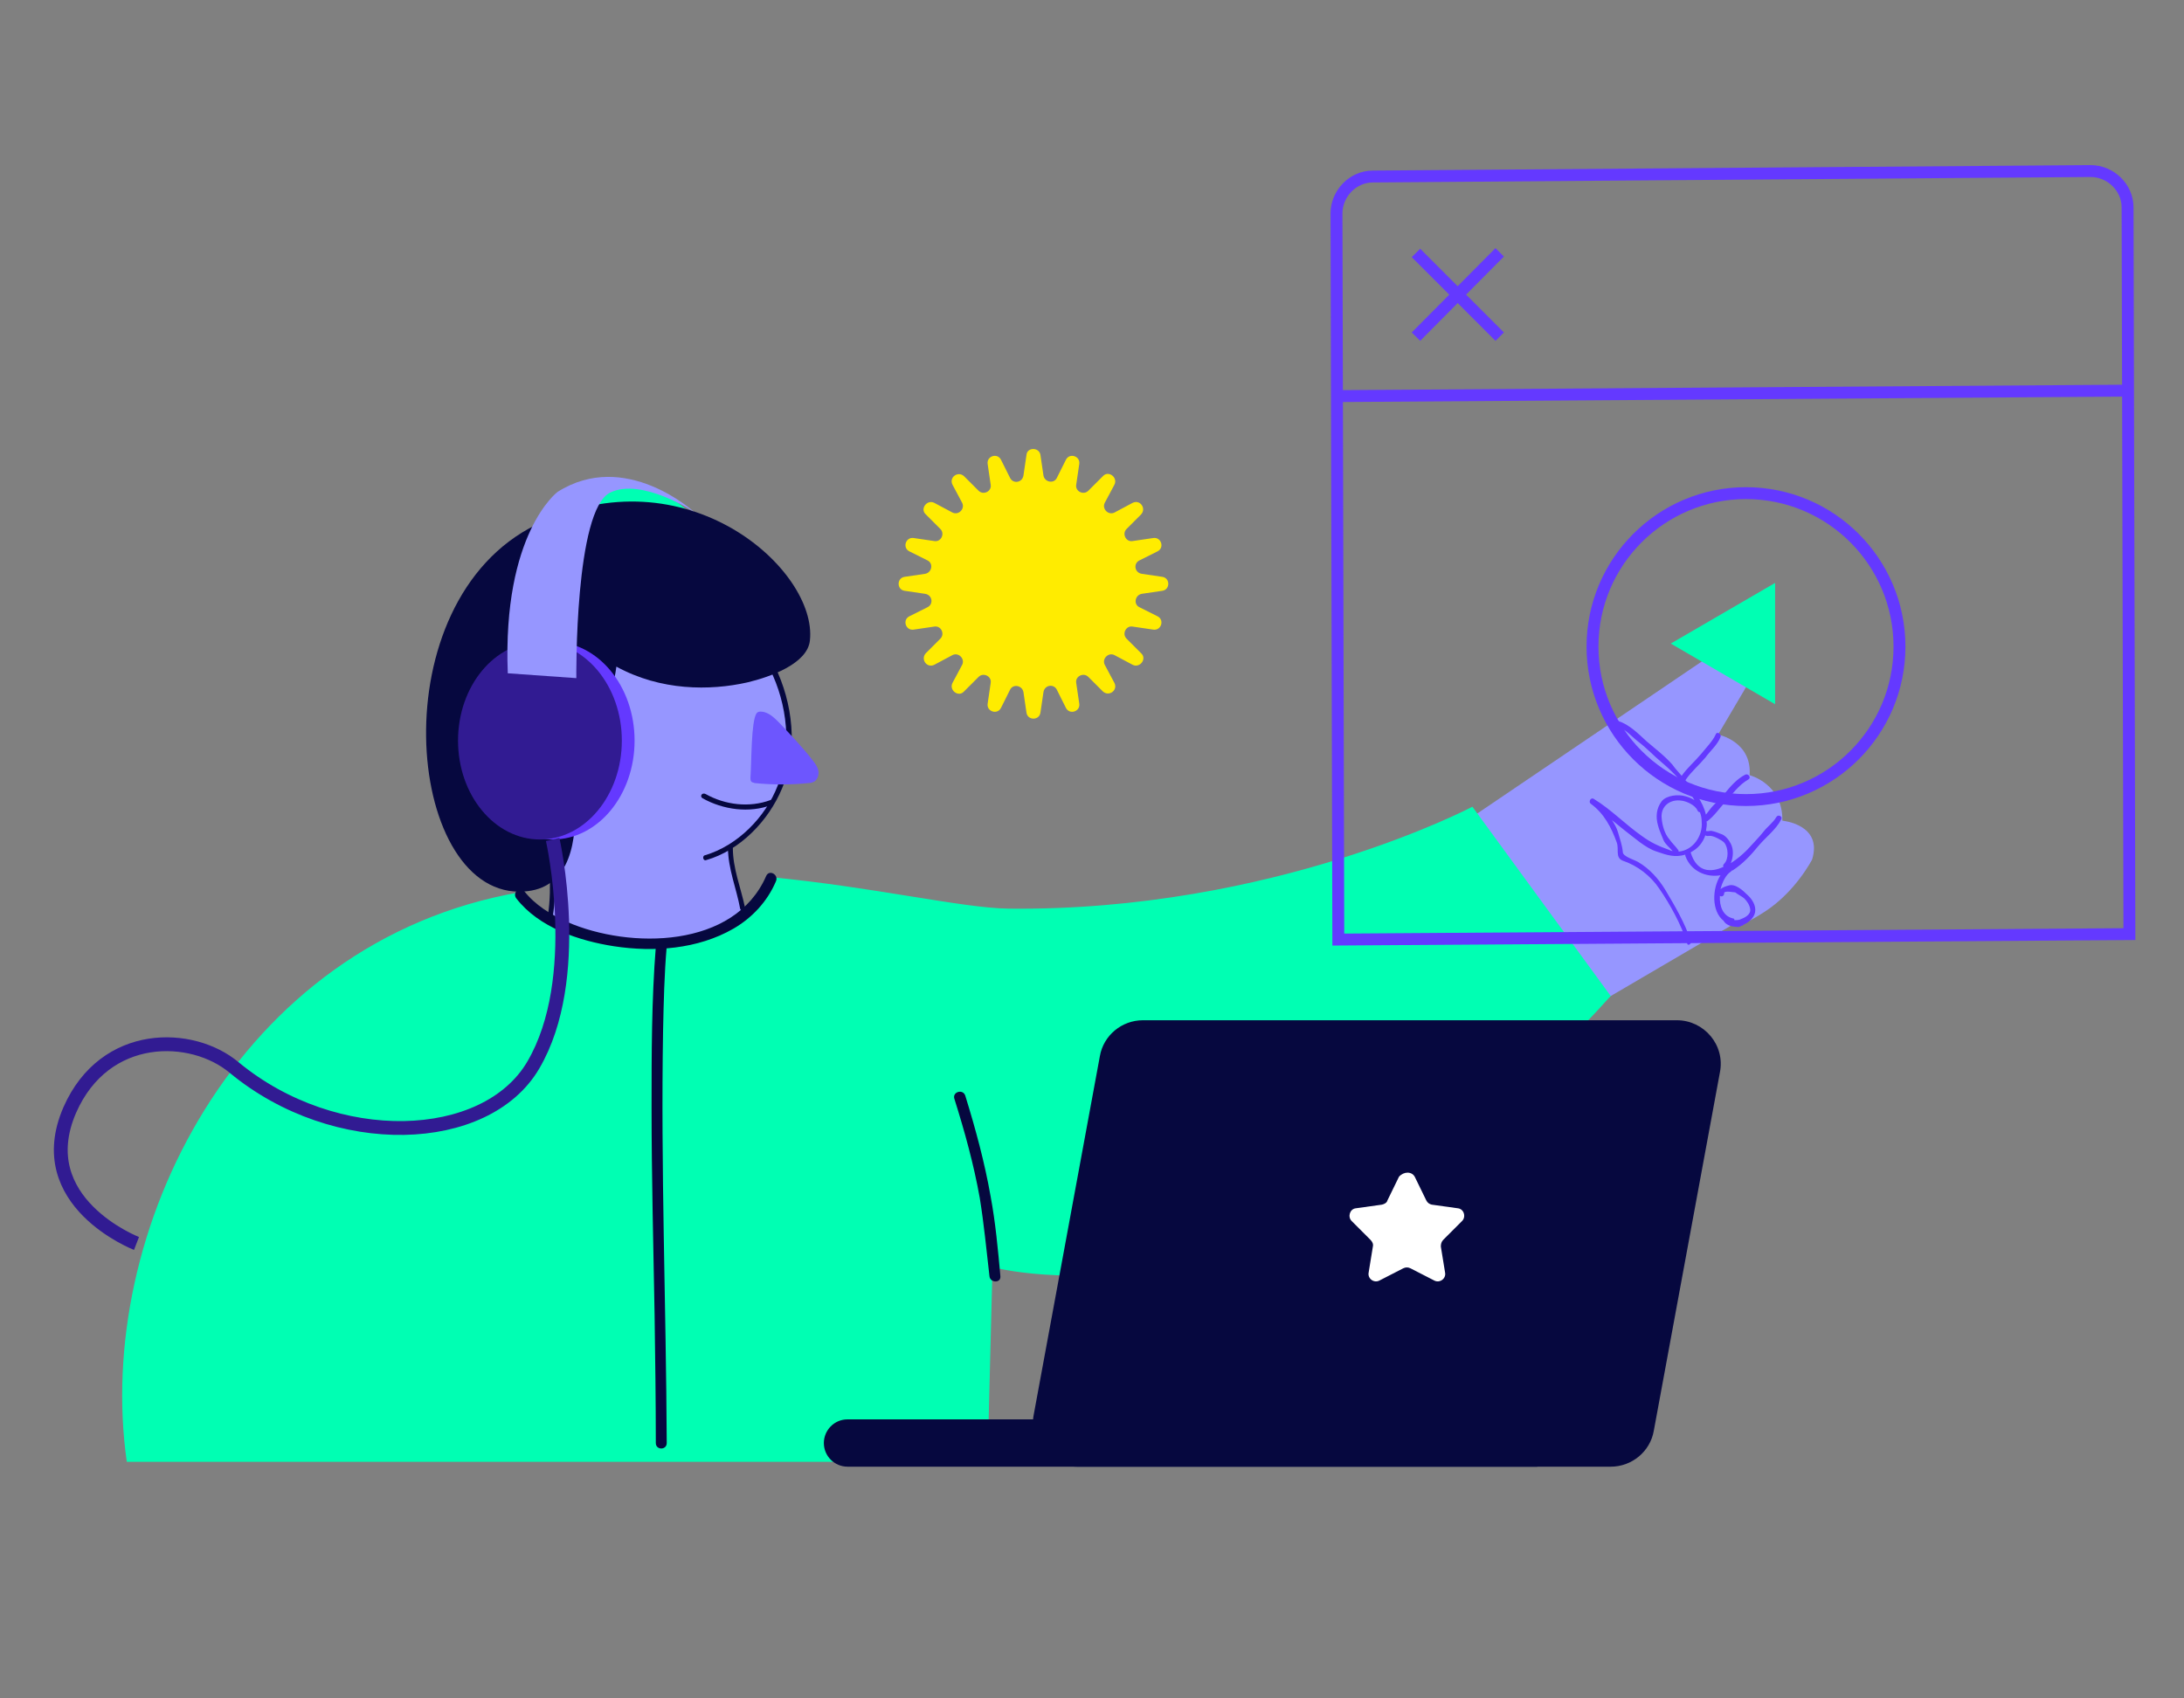 <?xml version="1.0" encoding="utf-8"?>
<!-- Generator: Adobe Illustrator 25.3.1, SVG Export Plug-In . SVG Version: 6.00 Build 0)  -->
<svg version="1.1" id="ilustraciones" xmlns="http://www.w3.org/2000/svg" xmlns:xlink="http://www.w3.org/1999/xlink" x="0px"
	 y="0px" viewBox="0 0 360 280" style="enable-background:new 0 0 360 280;" xml:space="preserve">
<rect x="0" y="0" width="360" height="280" fill="#808080" stroke="none"/>
<style type="text/css">
	.st0{fill:#FFEC00;}
	.st1{fill:#06083F;}
	.st2{fill:#9696FF;}
	.st3{fill:#00FFB3;}
	.st4{fill:#6439FF;}
	.st5{fill:#6D56FE;}
	.st6{fill:#311B92;}
	.st7{fill:none;stroke:#311B92;stroke-width:2.28;stroke-miterlimit:10;}
	.st8{fill:none;stroke:#6439FF;stroke-width:1.962;stroke-miterlimit:10;}
	.st9{fill:#FFFFFF;}
</style>
<g>
	<path class="st0" d="M171.5,75l0.5,3.4c0.2,1.1,1.7,1.4,2.2,0.4l1.5-3c0.6-1.2,2.4-0.6,2.2,0.7l-0.5,3.4c-0.2,1.1,1.2,1.8,2,1
		l2.4-2.4c0.9-1,2.5,0.2,1.9,1.4l-1.6,3c-0.5,1,0.6,2.1,1.6,1.6l3-1.6c1.2-0.6,2.3,0.9,1.4,1.9l-2.4,2.4c-0.8,0.8-0.1,2.2,1,2
		l3.4-0.5c1.3-0.2,1.9,1.6,0.7,2.2l-3,1.5c-1,0.5-0.8,2,0.4,2.2l3.4,0.5c1.3,0.2,1.3,2.1,0,2.3l-3.4,0.5c-1.1,0.2-1.4,1.7-0.4,2.2
		l3,1.5c1.2,0.6,0.6,2.4-0.7,2.2l-3.4-0.5c-1.1-0.2-1.8,1.2-1,2l2.4,2.4c1,0.9-0.2,2.5-1.4,1.9l-3-1.6c-1-0.5-2.1,0.6-1.6,1.6l1.6,3
		c0.6,1.2-0.9,2.3-1.9,1.4l-2.4-2.4c-0.8-0.8-2.2-0.1-2,1l0.5,3.4c0.2,1.3-1.6,1.9-2.2,0.7l-1.5-3c-0.5-1-2-0.8-2.2,0.4l-0.5,3.4
		c-0.2,1.3-2.1,1.3-2.3,0l-0.5-3.4c-0.2-1.1-1.7-1.4-2.2-0.4l-1.5,3c-0.6,1.2-2.4,0.6-2.2-0.7l0.5-3.4c0.2-1.1-1.2-1.8-2-1l-2.4,2.4
		c-0.9,1-2.5-0.2-1.9-1.4l1.6-3c0.5-1-0.6-2.1-1.6-1.6l-3,1.6c-1.2,0.6-2.3-0.9-1.4-1.9l2.4-2.4c0.8-0.8,0.1-2.2-1-2l-3.4,0.5
		c-1.3,0.2-1.9-1.6-0.7-2.2l3-1.5c1-0.5,0.8-2-0.4-2.2l-3.4-0.5c-1.3-0.2-1.3-2.1,0-2.3l3.4-0.5c1.1-0.2,1.4-1.7,0.4-2.2l-3-1.5
		c-1.2-0.6-0.6-2.4,0.7-2.2l3.4,0.5c1.1,0.2,1.8-1.2,1-2l-2.4-2.4c-1-0.9,0.2-2.5,1.4-1.9l3,1.6c1,0.5,2.1-0.6,1.6-1.6l-1.6-3
		c-0.6-1.2,0.9-2.3,1.9-1.4l2.4,2.4c0.8,0.8,2.2,0.1,2-1l-0.5-3.4c-0.2-1.3,1.6-1.9,2.2-0.7l1.5,3c0.5,1,2,0.8,2.2-0.4l0.5-3.4
		C169.3,73.7,171.3,73.7,171.5,75z"/>
	<g>
		<g>
			<path class="st1" d="M65.1,212.6c0.2,6.2,0,12.5-0.5,18.7c-0.1,1.2,1.7,1.1,1.8,0c0.5-6.2,0.7-12.5,0.5-18.7
				C66.8,211.5,65,211.5,65.1,212.6L65.1,212.6z"/>
		</g>
	</g>
	<path class="st2" d="M129.9,122.9c0.8-9.3-5.1-18.8-5.1-18.8s-24,0.8-24.5,0.8s-11.9,12.8-12.4,13.2l3,23.3c0,0,1.1,6.4-0.4,10
		c0,0,14.9,9,29.3,1.3l2.8-2.1l-2.7-10.7C120,139.8,128.7,135.9,129.9,122.9z"/>
	<g>
		<g>
			<path class="st3" d="M90,89.5l27.1-0.7c0,0-4.7-8.4-13.5-9.1C94.7,78.9,91.4,87.4,90,89.5z"/>
			<g>
				<path class="st2" d="M239.1,137.1l44.3-30c0,0,3.5-1.9,4.5-1.3c1.1,0.6,2.5,3.3,0.9,5.8l-5.6,9.5c0,0,5.6,1.1,5.2,6.7
					c0,0,5.5,1.4,5.4,7.5c0,0,6.7,0.6,4.9,6.4c0,0-2.7,5.3-7.8,8.6c-5.1,3.3-5.4,2.2-5.4,2.2l-29.2,17.1
					C256.3,169.5,239.1,137,239.1,137.1z"/>
				<path class="st4" d="M278.7,155.1c-1-3-2.6-5.7-4.2-8.4c-1.1-1.8-2.6-3.5-4.5-4.6c-0.5-0.3-2.5-0.9-2.5-1.6
					c-0.1-1.2-0.5-2.2-0.8-3.3c-0.2-0.7-0.6-1.4-1-2c0.7,0.6,1.4,1.1,2.1,1.7c1.6,1.2,3.4,2.9,5.3,3.5c1.7,0.6,3,1,4.7,0.5
					c0,0,0,0,0,0.1l0,0.1c0,0,0,0,0,0c0.9,2.5,3.4,3.6,5.8,3.2c-1.4,2.2-1.5,5.9,0.5,7.5c0.4,0.7,1.3,1,2.2,1c0.1,0,0.2,0.1,0.3,0
					c0.2,0,0.3-0.1,0.5-0.2c0,0,0.1,0,0.1,0c0.1,0,0.1,0,0.1-0.1c0.9-0.4,1.8-1.1,2-2.1c0.2-1.1-0.5-2.2-1.3-2.9
					c-0.7-0.7-2-1.9-3.1-1.5c-0.4,0.1-1,0.3-1.3,0.6c0.3-1.2,0.9-2.4,1.7-2.9c0.1-0.1,0.1-0.1,0.2-0.2c0,0,0,0,0.1,0
					c1.7-1.1,3-2.5,4.3-4.1c1.2-1.4,2.9-2.7,3.7-4.3c0.3-0.5-0.5-0.9-0.8-0.4c-0.5,0.9-1.5,1.6-2.1,2.4c-0.8,1-1.8,2-2.7,3
					c-0.7,0.7-1.6,1.5-2.7,2.2c0.4-1,0.5-2.2,0-3.2c-0.3-0.6-0.9-1.4-1.6-1.6c-0.5-0.2-1-0.4-1.5-0.5c-0.3-0.1-0.6,0.1-0.9,0
					c0,0-0.1,0-0.1,0c0.1-0.6,0.2-1.1,0.1-1.6c0,0,0,0,0.1,0c1.1-0.8,2-2.1,2.9-3.1c1.2-1.3,2.3-2.9,3.9-3.8c0.5-0.3,0-1-0.5-0.8
					c-1.4,0.7-2.5,2-3.4,3.1c-0.5,0.7-1.2,1.3-1.8,1.9c-0.5,0.5-0.9,1.1-1.3,1.6c-0.5-2.1-1.9-3.9-3.4-5.7c0,0,0.1,0,0.1-0.1
					c0.9-1.3,2.2-2.4,3.2-3.6c0.8-1.1,2-2.1,2.5-3.4c0.2-0.5-0.6-1-0.8-0.4c-0.5,1.1-1.6,2.2-2.4,3.2c-1,1.2-2.3,2.3-3.2,3.6
					c0,0,0,0,0,0c-0.5-0.6-1.1-1.2-1.5-1.8c-1.2-1.4-2.9-2.7-4.3-3.9c-1.3-1.2-2.9-2.8-4.6-3.3c-0.6-0.2-0.7,0.7-0.2,0.9
					c1.4,0.4,2.5,1.8,3.6,2.6c1.3,1,2.4,2.2,3.6,3.2c1.9,1.6,4.1,3.8,5.5,6.3c-0.5-0.3-1-0.5-1.4-0.6c-1.2-0.4-3.2-0.2-4,0.8
					c-0.9,1.2-1,2.6-0.6,4c0.2,0.8,0.6,1.6,0.9,2.4c0.3,0.7,1,1.2,1.5,1.8c-0.2,0-0.4-0.1-0.6-0.2c-1.7-0.6-3-1.2-4.5-2.3
					c-2.7-1.9-5.1-4.4-7.9-6.1c-0.5-0.3-0.9,0.5-0.5,0.8c2.2,1.6,3.4,3.9,4.3,6.4c0.4,1.1-0.3,2.5,1,3c2.4,0.8,4.6,2.5,6,4.6
					c1.8,2.6,3.6,5.9,4.6,9C278.1,156,278.9,155.7,278.7,155.1z M286,147.1c0.5,0.4,1,0.6,1.5,1c0.5,0.5,0.9,1.1,1,1.8
					c0.1,0.9-0.9,1.4-1.7,1.7c-0.3,0.1-0.6,0.1-0.9,0.1c0-0.2-0.1-0.3-0.3-0.3c-1.6-0.4-2.2-2-2.1-3.7c0.3,0.2,0.7,0,0.7-0.4
					C284.1,146.7,286.1,147.2,286,147.1z M281.9,137.8c0.6,0,1.9,0.7,2.3,1.1c0.7,0.8,0.8,2.7,0,3.5c-0.2,0.2-0.2,0.4-0.1,0.5
					c-2.1,1-4.4,0.9-5.4-2.3c0,0,0-0.1,0-0.1c1.2-0.6,2-1.6,2.4-2.8C281.3,137.9,281.6,137.8,281.9,137.8z M275.2,138.4
					c-0.8-0.9-1.2-2.3-1.3-3.5c-0.2-2,1.4-3.2,3.3-2.9c0.8,0.1,2.2,0.7,2.6,1.6c0.1,0.2,0.2,0.3,0.4,0.3c0.2,0.5,0.3,1,0.3,1.6
					c0.2,2.4-1.5,4.7-3.8,4.9c0-0.1,0-0.2-0.1-0.3C276.1,139.4,275.6,139,275.2,138.4z"/>
			</g>
			<g>
				<g>
					<path class="st3" d="M163.6,208.9c0,0,49.5,13.7,101.9-44.7L242.7,133c0,0-32.8,17.3-76.5,16.8c-7.6-0.1-22.4-3.6-39.3-5.2
						c-4.9,11.6-29,16.7-41.2,2.5C39,155.2,15.5,203.2,20.9,241l132,0l9.9-0.5L163.6,208.9z"/>
				</g>
				<g>
					<g>
						<path class="st1" d="M157.3,181.1c1.7,5.4,3.2,10.8,4.2,16.4c0.7,4.3,1.1,8.6,1.6,12.9c0.1,1.1,1.9,1.2,1.8,0
							c-0.4-4.4-0.8-8.8-1.6-13.1c-1-5.7-2.5-11.2-4.2-16.7C158.7,179.5,157,180,157.3,181.1L157.3,181.1z"/>
					</g>
				</g>
				<g>
					<g>
						<g>
							<path class="st1" d="M89.6,136.6c0.6,2.3,0.8,4.6,1,6.9c0.1,2.5,0.1,5-0.3,7.5c-0.1,0.5,0.7,0.8,0.8,0.2
								c0.4-2.5,0.5-5.1,0.3-7.7c-0.1-2.4-0.4-4.8-1-7.1C90.3,135.9,89.5,136.1,89.6,136.6L89.6,136.6z"/>
						</g>
					</g>
					<g>
						<g>
							<path class="st1" d="M126.9,110.3c2.9,5.8,3.7,13.1,1.3,19.2c-2,5.2-6.6,9.9-12,11.5c-0.5,0.1-0.3,1,0.2,0.8
								c5.6-1.6,10.3-6.5,12.5-11.8c2.7-6.4,1.8-14.1-1.2-20.2C127.4,109.4,126.7,109.8,126.9,110.3L126.9,110.3z"/>
						</g>
					</g>
					<g>
						<g>
							<g>
								<path class="st1" d="M115.8,131.6c3.4,1.9,7.7,2.5,11.4,1.1c0.5-0.2,0.3-1-0.2-0.8c-3.5,1.3-7.5,0.8-10.7-1
									C115.7,130.6,115.3,131.3,115.8,131.6L115.8,131.6z"/>
							</g>
						</g>
						<g>
							<path class="st5" d="M123.7,128.2c0,0.2,0,0.4,0.1,0.6c0.1,0.2,0.4,0.2,0.6,0.3c2.9,0.3,6,0.3,8.9,0c0.3,0,0.7-0.1,1-0.3
								c0.5-0.4,0.7-1.1,0.6-1.7c-0.1-0.6-0.5-1.2-0.9-1.7c-1.7-2.2-3.7-4.3-5.6-6.3c-0.7-0.7-1.4-1.4-2.4-1.7
								c-0.4-0.1-1-0.2-1.3,0.2C123.8,119,123.9,125.4,123.7,128.2z"/>
						</g>
					</g>
					<g>
						<g>
							<path class="st1" d="M120,139.8c0,3.4,1.4,6.7,2,10c0.1,0.5,0.9,0.3,0.8-0.2c-0.7-3.3-2-6.4-2-9.8
								C120.8,139.2,119.9,139.2,120,139.8L120,139.8z"/>
						</g>
					</g>
					<g>
						<path class="st1" d="M85.6,147c-18.8,0-23.1-47.8,2.8-60.5c24.6-12.1,46.4,7.4,45.1,19.1c-0.4,3.8-6.5,6-10.3,6.9
							c-6.2,1.4-14.3,1.4-21.6-2.6c-0.3,2.3-1.2,6.7-2.8,8.5c-1.6,1.8-4.9,2.4-6.4,0.5C92.3,119,101.1,147,85.6,147z"/>
					</g>
				</g>
				<g>
					<g>
						<path class="st1" d="M85.1,148.1c3.7,4.8,10.3,7,16.1,7.9c6.6,1,13.8,0.5,19.7-2.9c3.1-1.8,5.6-4.5,7-7.8
							c0.5-1.1-1.1-2-1.6-0.9c-5.2,12-22.5,12.1-32.8,7.6c-2.7-1.2-5.3-2.8-7.1-5.1C85.7,145.9,84.4,147.2,85.1,148.1L85.1,148.1z"
							/>
					</g>
				</g>
				<g>
					<g>
						<path class="st1" d="M108.1,156.1c-0.7,8.8-0.7,17.7-0.7,26.5c0,11.4,0.3,22.8,0.5,34.2c0.1,7,0.2,14.1,0.2,21.1
							c0,1.2,1.8,1.2,1.8,0c-0.1-22.7-1-45.4-0.6-68.1c0.1-4.6,0.2-9.2,0.6-13.8C110,155,108.2,155,108.1,156.1L108.1,156.1z"/>
					</g>
				</g>
			</g>
			<ellipse class="st4" cx="91.1" cy="122.1" rx="13.5" ry="16.3"/>
			<ellipse class="st6" cx="89" cy="122.1" rx="13.5" ry="16.3"/>
			<path class="st7" d="M91.1,138.4c0,0,5.2,22.9-3.2,37.2c-7.8,13.3-32.6,14.2-49.3,0.4c-6.9-5.8-21.3-6.2-27.1,7
				c-6.6,15.2,11,22,11,22"/>
			<path class="st2" d="M83.7,111l11.3,0.8c0,0-0.3-27.8,5.6-30.6c5.2-2.5,13.8,3.2,13.8,3.2S103.1,74,91.9,81.1
				C91.9,81.1,82.8,87.9,83.7,111z"/>
		</g>
		<g>
			<g>
				<path class="st8" d="M351,154l-130.4,0.9l-0.3-119.7c0-3.3,2.7-6.1,6-6.1l118.3-0.9c3.3,0,6.1,2.7,6.1,6L351,154z"/>
				<g>
					<line class="st8" x1="233.4" y1="55.5" x2="247.2" y2="41.6"/>
					<line class="st8" x1="247.2" y1="55.5" x2="233.4" y2="41.7"/>
				</g>
				<line class="st8" x1="220.8" y1="65.3" x2="350.7" y2="64.4"/>
			</g>
			<polygon class="st3" points="292.6,106.1 292.6,96.1 284,101.1 275.4,106.1 284,111.1 292.6,116.1 			"/>
			<circle class="st8" cx="287.8" cy="106.6" r="25.3"/>
		</g>
	</g>
	<g>
		<path class="st1" d="M253.5,241.8H139.7c-2.1,0-3.9-1.7-3.9-3.9l0,0c0-2.1,1.7-3.9,3.9-3.9h113.7V241.8z"/>
		<path class="st1" d="M265.5,241.8h-88c-4.5,0-8-4.1-7.1-8.6l10.9-59.1c0.6-3.4,3.6-5.9,7.1-5.9h88c4.5,0,8,4.1,7.1,8.6l-10.9,59.1
			C272,239.3,269,241.8,265.5,241.8z"/>
	</g>
	<path class="st9" d="M233.2,194l1.9,3.9c0.2,0.4,0.5,0.6,0.9,0.7l4.3,0.6c1,0.1,1.4,1.4,0.7,2.1l-3.1,3.1c-0.3,0.3-0.4,0.7-0.4,1.1
		l0.7,4.3c0.2,1-0.9,1.8-1.8,1.3l-3.9-2c-0.4-0.2-0.8-0.2-1.2,0l-3.9,2c-0.9,0.5-2-0.3-1.8-1.3l0.7-4.3c0.1-0.4-0.1-0.8-0.4-1.1
		l-3.1-3.1c-0.7-0.7-0.3-2,0.7-2.1l4.3-0.6c0.4-0.1,0.8-0.3,0.9-0.7l1.9-3.9C231.4,193.1,232.7,193.1,233.2,194z"/>
</g>
</svg>
